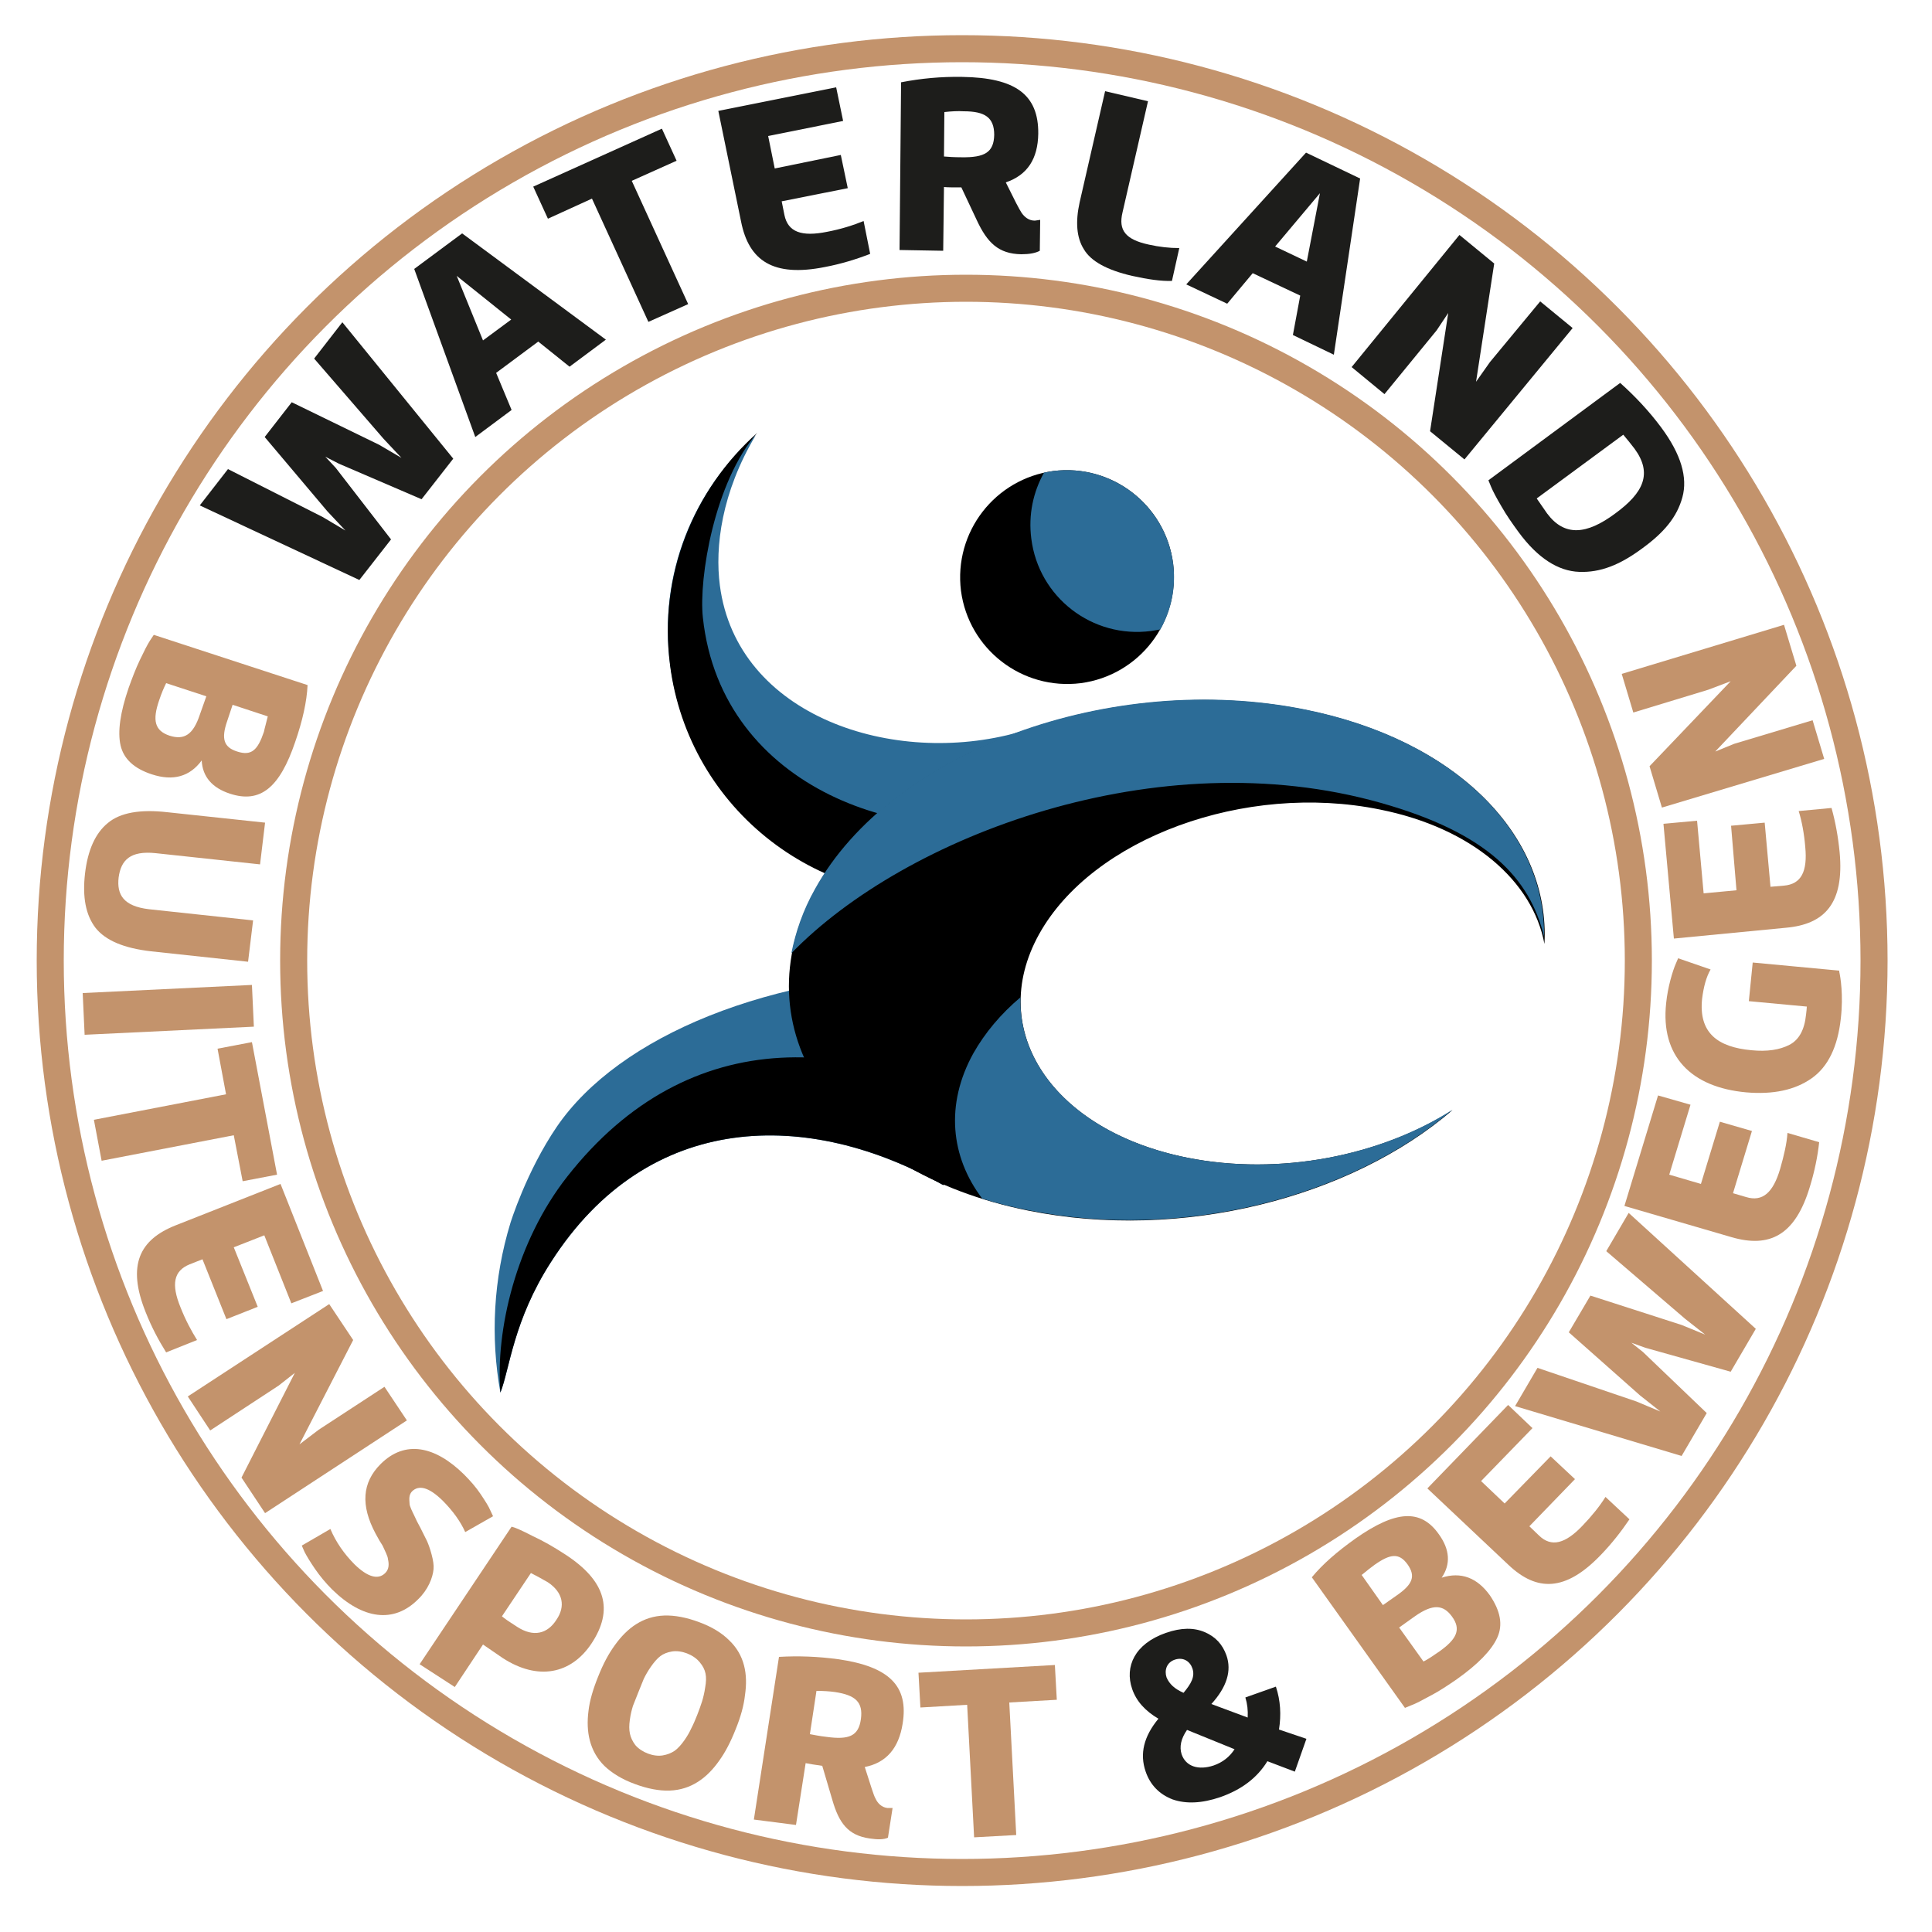 <?xml version="1.0" encoding="utf-8"?>
<!-- Generator: Adobe Illustrator 27.5.0, SVG Export Plug-In . SVG Version: 6.00 Build 0)  -->
<svg version="1.1" xmlns="http://www.w3.org/2000/svg" xmlns:xlink="http://www.w3.org/1999/xlink" x="0px" y="0px"
	 viewBox="0 0 500 500" style="enable-background:new 0 0 500 500;" xml:space="preserve">
<style type="text/css">
	.st0{fill:#2C6C97;}
	.st1{fill:#C3936C;}
	.st2{fill:#1D1D1B;}
	.st3{fill:none;stroke:#C3936C;stroke-width:7;stroke-miterlimit:10;}
</style>
<g id="OBJECTS">
	<g>
		<g>
			<path class="st0" d="M244.1,306.7c0.8-18.4,1.7-36.9,2.5-55.3c-47.4,0.4-86.5,16.8-102.5,40.2c-7.9,11.6-12,24.9-12,24.9
				c-4.4,14.4-5.2,29.5-2.6,43.9c2.4-6,3.3-18.6,13.1-33.8C167.9,287.1,209.5,287.1,244.1,306.7z"/>
			<path d="M244.1,306.7l21.2-13c-42.3-27.6-87.1-29.2-118.5,10.8c-13.3,16.9-18.6,39.9-17.3,55.9c2.4-6,3.3-18.6,13.1-33.8
				C167.9,287.1,209.5,287.1,244.1,306.7z"/>
			<path class="st0" d="M272.1,192.4c-3.3,1-5.1-3.8-8.5-2.9c-32.3,9.1-72.9-4.1-77.3-38c-1.3-9.9,0.4-24,9.3-38.9
				c-16.2,14.3-25.2,36.1-22.2,59.1c4.7,37,38.5,63.1,75.5,58.3c9.9-1.3,19-4.6,26.9-9.5L272.1,192.4z"/>
			<path d="M273.8,193.1c-3.3,1-1.8,17-5.2,17.9c-32.9,9.3-81.9-6.4-86.7-51.2c-1.1-10.1,3-35.2,14.1-47.8
				c-16.4,14.6-25.6,36.7-22.6,60.1c4.8,37.6,39.2,64.1,76.8,59.3c10-1.3,19.3-4.7,27.3-9.7L273.8,193.1z"/>
			<path d="M307.2,299.6c-34.9-7-52.1-32.9-38.3-57.8c13.8-24.9,53.3-39.4,88.2-32.3c24,4.8,39.6,18.6,42.6,34.8
				c1.5-27.7-22.2-52.6-61.9-60.6c-50.2-10.1-107,10.7-126.8,46.5c-19.8,35.8,4.9,73,55.1,83.1c39.7,8,83.4-3.3,109.8-26
				C357.3,299.1,331.2,304.4,307.2,299.6z"/>
			<g>
				<path class="st0" d="M307.2,299.6c-27.3-5.5-43.7-22.5-43.1-41.5c-5.1,4.3-9.2,9.2-12.2,14.5c-7.3,13.2-5.9,26.8,2.3,37.6
					c3.8,1.2,7.7,2.2,11.9,3c39.7,8,83.4-3.3,109.8-26C357.3,299.1,331.2,304.4,307.2,299.6z"/>
				<path class="st0" d="M357.4,207.8c27.6,7.8,38.5,19.4,42.2,34.6c0.4-27-23.1-51-61.9-58.8c-50.2-10.1-107,10.7-126.8,46.5
					c-3.1,5.5-5,11.1-6.1,16.6C234.2,216.4,299.6,191.4,357.4,207.8z"/>
			</g>
			<g>
				<path d="M303.6,145.8c1.9,15.2-8.8,29-23.9,31c-15.2,1.9-29-8.8-31-23.9c-1.9-15.2,8.8-29,23.9-31
					C287.8,120,301.6,130.7,303.6,145.8z"/>
				<path class="st0" d="M272.6,121.9c-0.8,0.1-1.6,0.3-2.4,0.4c-2.8,5-4.1,10.9-3.3,17.1c1.9,15.2,15.8,25.9,31,23.9
					c0.8-0.1,1.6-0.3,2.4-0.4c2.8-5,4.1-10.9,3.3-17.1C301.6,130.7,287.8,120,272.6,121.9z"/>
			</g>
			<path class="st0" d="M248.9,383.6"/>
		</g>
	</g>
</g>
<g id="Laag_4">
	<g>
		<path class="st1" d="M31.2,192.9c-0.8-3.5-0.1-8.5,2.1-14.9c0.9-2.5,1.8-4.9,2.9-7.2c1.1-2.3,1.9-3.9,2.6-5l1-1.5l39.8,13
			c-0.2,4.3-1.3,9.2-3.2,14.7c-4,11.8-9,16-16.9,13.4c-4.6-1.5-7.1-4.4-7.3-8.6c-3.1,4.2-7.4,5.4-12.9,3.6
			C34.7,198.9,32,196.4,31.2,192.9z M53.4,180.2L43,176.8c-0.6,1.2-1.2,2.6-1.8,4.4c-1.8,5.2-1.2,7.9,2.7,9.2
			c3.8,1.2,6.1-0.3,7.8-5.4L53.4,180.2z M69.3,185.4l-9.1-3l-1.4,4.2c-1.6,4.6-0.9,6.8,2.6,7.9c3.7,1.2,5.3-0.4,6.9-5.1
			C68.5,188.4,68.9,187.1,69.3,185.4z"/>
		<path class="st1" d="M68.6,212.9l-1.3,10.8l-27-2.9c-6.6-0.7-9,1.8-9.6,6.3c-0.5,4.4,1.2,7.4,7.8,8.2l27,2.9l-1.3,10.7l-25.1-2.7
			c-7-0.8-11.8-2.8-14.4-6.1c-2.5-3.3-3.4-7.9-2.7-14c0.7-6.1,2.7-10.5,5.9-13.1c3.2-2.7,8.4-3.6,15.4-2.8L68.6,212.9z"/>
		<path class="st1" d="M65.2,254.9l0.5,10.8l-43.8,2.1L21.4,257L65.2,254.9z"/>
		<path class="st1" d="M71.7,304l-8.9,1.7l-2.3-11.9l-34.2,6.6l-2-10.6l34.2-6.6l-2.2-11.8l8.9-1.7L71.7,304z"/>
		<path class="st1" d="M66.7,338.2l-8.1,3.2l-6.2-15.5l-3.3,1.3c-4.2,1.7-4.8,5.2-2.4,11.1c1.3,3.3,2.8,6.1,4.3,8.5l-8,3.2
			c-2-3.2-3.8-6.6-5.3-10.4c-4.9-12.2-1.6-18.8,7.8-22.5l27.1-10.7l11,27.7l-8.2,3.2l-7-17.6l-7.9,3.1L66.7,338.2z"/>
		<path class="st1" d="M85.2,337.5l6.2,9.3l-13.9,27l5-3.8l17-11.1l5.8,8.7l-36.7,24l-6.1-9.2l13.8-27.1l-4.2,3.3l-17.7,11.6
			l-5.8-8.8L85.2,337.5z"/>
		<path class="st1" d="M106,389.2c0,0.6,0.8,2.2,1.1,2.8l0.8,1.7l0.9,1.7c0.7,1.4,1.3,2.6,1.7,3.4c0.4,0.9,0.8,2,1.2,3.5
			c0.4,1.5,0.6,2.8,0.5,3.8c-0.2,2.2-1.4,5.3-4,7.8c-6.3,6.3-14.3,5.2-22.2-2.5c-1.7-1.7-3.2-3.5-4.5-5.4c-1.3-1.9-2.2-3.4-2.7-4.4
			l-0.7-1.6l7.4-4.3c1.4,3.3,3.5,6.4,6.3,9.2c3.4,3.3,6.1,4,7.9,2.2c1-1,1-2.3,0.7-3.6c0-0.7-0.9-2.4-1.2-3.1
			c-0.1-0.3-0.5-0.9-1-1.7l-1-1.8c-3.9-7.3-3.5-13.2,1.3-18c6.3-6.3,14.1-4.7,21.6,2.7c1.6,1.6,3.1,3.3,4.3,5.1
			c1.2,1.8,2.1,3.2,2.5,4.2l0.7,1.5l-7.2,4.1c-1.2-2.7-3.2-5.5-5.9-8.2c-3.5-3.4-6.1-4.1-7.9-2.3C105.8,386.9,105.9,387.9,106,389.2
			z"/>
		<path class="st1" d="M125,425.6l-7.3,11l-9.1-5.9l23.8-35.6c0.9,0.2,2.7,1,5.4,2.4c2.8,1.3,5.6,2.9,8.5,4.8
			c10.6,6.9,12.5,14.4,6.8,23c-5.3,8-13.9,9.7-23,3.8C128.5,428,126.9,426.9,125,425.6z M137.4,407.1l-7.5,11.2
			c0.7,0.6,2,1.5,3.9,2.7c4.3,2.8,7.9,1.8,10.2-1.8c2.4-3.5,1.7-7.1-2.2-9.7C140.4,408.7,139,407.9,137.4,407.1z"/>
		<path class="st1" d="M180.9,419.8c3.3,1.2,5.9,2.8,7.8,4.7c4,3.8,4.9,8.8,4.1,14.2c-0.3,2.7-1.1,5.6-2.4,8.8
			c-1.3,3.3-2.7,6-4.3,8.2c-3.1,4.4-7.2,7.5-12.8,7.7c-2.7,0.1-5.8-0.5-9-1.7c-3.3-1.2-5.9-2.8-7.9-4.7c-3.8-3.8-4.8-8.8-4.1-14.2
			c0.3-2.7,1.2-5.7,2.5-8.9c1.3-3.3,2.7-5.9,4.3-8.1c3.2-4.5,7.3-7.5,12.8-7.7C174.6,418,177.7,418.6,180.9,419.8z M173.9,427.4
			c-1.2,0.2-2.2,0.6-3,1.2c-1.6,1.2-3.4,4-4.3,5.9c-0.8,1.9-2,5-2.8,7c-0.3,1-0.6,2.1-0.8,3.6c-0.4,2.8,0,4.6,1.4,6.5
			c1.6,1.9,4.7,3.1,7.1,2.7c1.2-0.2,2.2-0.6,3.1-1.2c1.7-1.2,3.5-4,4.3-5.8c1-1.9,2.2-5.1,2.8-7c0.3-1,0.6-2.2,0.8-3.6
			c0.5-2.8,0.2-4.6-1.4-6.5C179.5,428.2,176.3,427,173.9,427.4z"/>
		<path class="st1" d="M195.1,470.9l6.5-42.1c5-0.3,10.1-0.1,15.3,0.6c13.2,1.9,18.3,6.9,16.7,16.7c-1,6.3-4.2,10.1-9.8,11.2
			l1.8,5.6c0.4,1.2,0.7,2.1,1,2.6c0.5,1.1,1.5,2.2,3,2.4l1.4,0l-1.2,7.7c-1.1,0.5-2.7,0.5-4.7,0.2c-5.7-0.8-8-4.1-9.7-10l-2.6-8.8
			c-2-0.3-3.4-0.5-4.3-0.7l-2.5,16L195.1,470.9z M211.3,437.6l-1.7,11.2c1.1,0.2,2.5,0.5,4.3,0.7c5.8,0.8,8.3-0.2,8.9-4.6
			s-1.4-6.2-6.7-7C214.7,437.7,213.1,437.6,211.3,437.6z"/>
		<path class="st1" d="M273,430.9l0.5,9l-12.3,0.7l1.8,34.3l-10.9,0.6l-1.8-34.3l-12.1,0.7l-0.5-9L273,430.9z"/>
		<path class="st2" d="M338.1,450l-3,8.5l-7.1-2.7c-2.7,4.4-6.8,7.4-12.2,9.3c-4.7,1.6-8.8,1.8-12.3,0.6c-3.4-1.3-5.8-3.7-7-7.2
			c-1.6-4.6-0.5-9.1,3.3-13.7c-3.4-2-5.7-4.5-6.8-7.7c-2-5.8,0.7-11.7,8.7-14.5c4-1.4,7.3-1.4,10.1-0.2c2.8,1.2,4.6,3.2,5.6,6
			c1.4,4,0.1,8.2-3.9,12.6l9.4,3.5c0.1-1.9-0.1-3.6-0.6-5.2l7.9-2.8c1.2,3.6,1.4,7.3,0.8,11.1L338.1,450z M306.3,438.1
			c2-2.4,3-4.2,2.3-6.3c-0.6-1.8-2.3-3-4.5-2.3c-2.2,0.7-2.8,2.8-2.2,4.6C302.6,435.8,304,437.1,306.3,438.1z M319.5,452.7l-12.3-5
			c-1.6,2.3-2,4.4-1.4,6.3c1.1,3.2,4.4,4.2,8.3,2.9C316.4,456.1,318.2,454.7,319.5,452.7z"/>
		<path class="st1" d="M387.5,423.8c-1.5,3.3-5,6.9-10.5,10.8c-2.2,1.5-4.4,3-6.7,4.2c-2.2,1.2-3.9,2.1-5,2.5l-1.7,0.7l-24.1-33.8
			c2.8-3.4,6.6-6.7,11.4-10.1c10.3-7.2,16.8-7.7,21.5-1c2.8,3.9,3.1,7.7,0.7,11.2c5-1.6,9.2,0,12.5,4.6
			C388.3,416.9,389,420.5,387.5,423.8z M352.4,407.6l5.5,7.8l3.7-2.6c4-2.8,4.8-4.9,2.7-7.9c-2.2-3.1-4.5-2.8-8.6,0.1
			C354.9,405.6,353.7,406.5,352.4,407.6z M362.1,421.2l6.3,8.8c1.2-0.6,2.5-1.5,4.1-2.6c4.5-3.2,5.7-5.7,3.3-9
			c-2.3-3.2-5-3.3-9.5-0.2L362.1,421.2z"/>
		<path class="st1" d="M401.3,376.9l6.3,5.9L395.8,395l2.5,2.4c3.2,3.1,6.8,2.1,11.2-2.5c2.5-2.6,4.5-5.1,6-7.5l6.2,5.8
			c-2.1,3.1-4.5,6.2-7.4,9.2c-9.2,9.6-16.6,9.5-23.9,2.6l-21-19.8l20.9-21.6l6.3,6l-13.3,13.7l6.1,5.8L401.3,376.9z"/>
		<path class="st1" d="M392.1,363.9l5.8-9.9l25.6,8.7l6.2,2.6l-5.3-4.2L406,344.8l5.6-9.5l23.6,7.6l6.1,2.5l-5.2-4.1l-20.4-17.5
			l5.8-9.9l32.9,30l-6.5,11.1l-22.1-6.2l-3.6-1.3l3,2.4l16.5,15.8l-6.5,11.1L392.1,363.9z"/>
		<path class="st1" d="M445.1,290.3l8.3,2.4l-4.9,16.1l3.4,1c4.3,1.3,7-1.2,8.8-7.3c1-3.5,1.7-6.5,1.9-9.3l8.2,2.4
			c-0.4,3.7-1.2,7.6-2.4,11.5c-3.8,12.7-10.5,15.9-20.2,13.1l-27.8-8.1l8.7-28.6l8.4,2.4L432,304l8.2,2.4L445.1,290.3z"/>
		<path class="st1" d="M442.7,250.9c-1.1,1.9-1.8,4.4-2.2,7.6c-0.9,8.7,3.9,12.5,12.8,13.3c4,0.4,7.3-0.1,9.8-1.4
			c2.5-1.3,3.9-3.9,4.3-7.8c0.1-0.9,0.2-1.6,0.2-2.1l-15-1.4l1-10l22.4,2.1l0,0.3c0.3,1.3,1.1,6,0.4,12.1
			c-0.8,7.3-3.3,12.5-7.6,15.5c-4.3,3-9.9,4.2-16.9,3.6c-14.2-1.3-22.2-9.3-20.7-23.1c0.4-4.1,1.7-8.4,2.5-10.2l0.6-1.4L442.7,250.9
			z"/>
		<path class="st1" d="M448,213.7l8.7-0.8l1.5,16.6l3.5-0.3c4.5-0.4,6.1-3.7,5.5-10c-0.3-3.6-0.9-6.7-1.7-9.3l8.5-0.8
			c1,3.6,1.7,7.4,2.1,11.5c1.2,13.1-3.8,18.6-13.9,19.5l-29,2.8l-2.7-29.7l8.7-0.8l1.7,18.8l8.5-0.8L448,213.7z"/>
		<path class="st1" d="M430.1,209l-3.2-10.7l21-22l-5.8,2.2l-19.4,5.9l-3-10l42-12.7l3.2,10.6l-21,22.2l4.9-2l20.3-6.1l3,10
			L430.1,209z"/>
	</g>
	<g>
		<path class="st2" d="M51.7,130.8l7.3-9.4l24.5,12.4l5.9,3.5l-4.7-5l-16.2-19.2l7-9l22.6,11l5.8,3.4l-4.6-4.9l-18-20.8l7.3-9.4
			l28.7,35.3l-8.2,10.5L87.7,120l-3.5-1.8l2.7,2.9l14.3,18.5l-8.2,10.5L51.7,130.8z"/>
		<path class="st2" d="M132.4,106.1l-9.4,7l-15.8-43.5l12.4-9.2l37.2,27.5l-9.4,7l-8.1-6.5l-10.9,8.1L132.4,106.1z M118.2,71.4
			l6.8,16.7l7.3-5.4L118.2,71.4z"/>
		<path class="st2" d="M171.3,33.3l3.8,8.3l-11.6,5.2l14.6,31.9l-10.3,4.6l-14.6-31.9l-11.4,5.2l-3.8-8.3L171.3,33.3z"/>
		<path class="st2" d="M217.6,40.1l1.8,8.6l-17.1,3.4l0.7,3.5c0.9,4.5,4.5,5.7,11,4.4c3.7-0.7,6.8-1.7,9.5-2.8l1.7,8.5
			c-3.6,1.4-7.5,2.6-11.7,3.4c-13.5,2.7-19.7-1.7-21.7-11.7l-5.9-28.7l30.5-6.1l1.8,8.7l-19.4,3.9l1.7,8.4L217.6,40.1z"/>
		<path class="st2" d="M232.8,64.7l0.4-43.4c5.1-1,10.4-1.5,15.8-1.4c13.8,0.2,19.8,4.6,19.7,14.7c-0.1,6.5-2.8,10.7-8.4,12.6
			l2.7,5.4c0.6,1.2,1.1,2,1.4,2.5c0.7,1,1.8,2,3.4,2l1.4-0.2l-0.1,8c-1.1,0.6-2.7,0.9-4.8,0.9c-5.9-0.1-8.8-3-11.5-8.8l-4-8.5
			c-2,0-3.6,0-4.5-0.1l-0.2,16.5L232.8,64.7z M244.4,29l-0.1,11.5c1.2,0.1,2.7,0.2,4.5,0.2c6.1,0.1,8.4-1.3,8.5-5.8
			c0-4.5-2.4-6.1-7.9-6.1C247.9,28.7,246.2,28.8,244.4,29z"/>
		<path class="st2" d="M286,23.6l11.1,2.6L290.5,55c-1.1,4.6,0.8,7,6.8,8.3c2.7,0.6,5.3,0.9,7.9,0.9l-1.9,8.5
			c-2.8,0.1-6.2-0.4-10.3-1.3c-6.5-1.5-10.7-3.8-12.5-6.9c-1.9-3-2.2-7.1-1.1-12.1L286,23.6z"/>
		<path class="st2" d="M317.6,78.6L307,73.6l31-34.1l14,6.7l-6.8,45.6l-10.6-5.1l1.9-10.2l-12.3-5.8L317.6,78.6z M341.6,50L330,63.8
			l8.2,3.9L341.6,50z"/>
		<path class="st2" d="M377.7,60.8l9,7.4L382,98.8l3.6-5.1l13-15.7l8.4,6.9L379,118.9l-8.9-7.3l4.7-30.6l-3,4.5l-13.5,16.5l-8.5-7
			L377.7,60.8z"/>
		<path class="st2" d="M385.2,124.3l34.1-25.2c3.8,3.4,7.4,7.2,10.6,11.5c5.2,7,6.9,13,5.5,18.1c-1.4,5.1-4.7,9.1-10.5,13.3
			c-5.7,4.2-10.7,6.2-16.2,6c-5.4-0.2-10.7-3.5-15.7-10.3c-1.6-2.2-3.1-4.3-4.4-6.6c-1.3-2.2-2.2-3.9-2.7-5.1L385.2,124.3z
			 M420.1,112.5l-22.4,16.5c1.2,1.7,2.1,3,2.7,3.9c4.5,6,10.2,5.5,17.6,0c7.4-5.4,9.7-10.4,5-16.8
			C422.1,114.9,421.1,113.7,420.1,112.5z"/>
	</g>
	<circle class="st3" cx="249" cy="248.6" r="236"/>
	<circle class="st3" cx="250" cy="248.6" r="174"/>
</g>
</svg>
